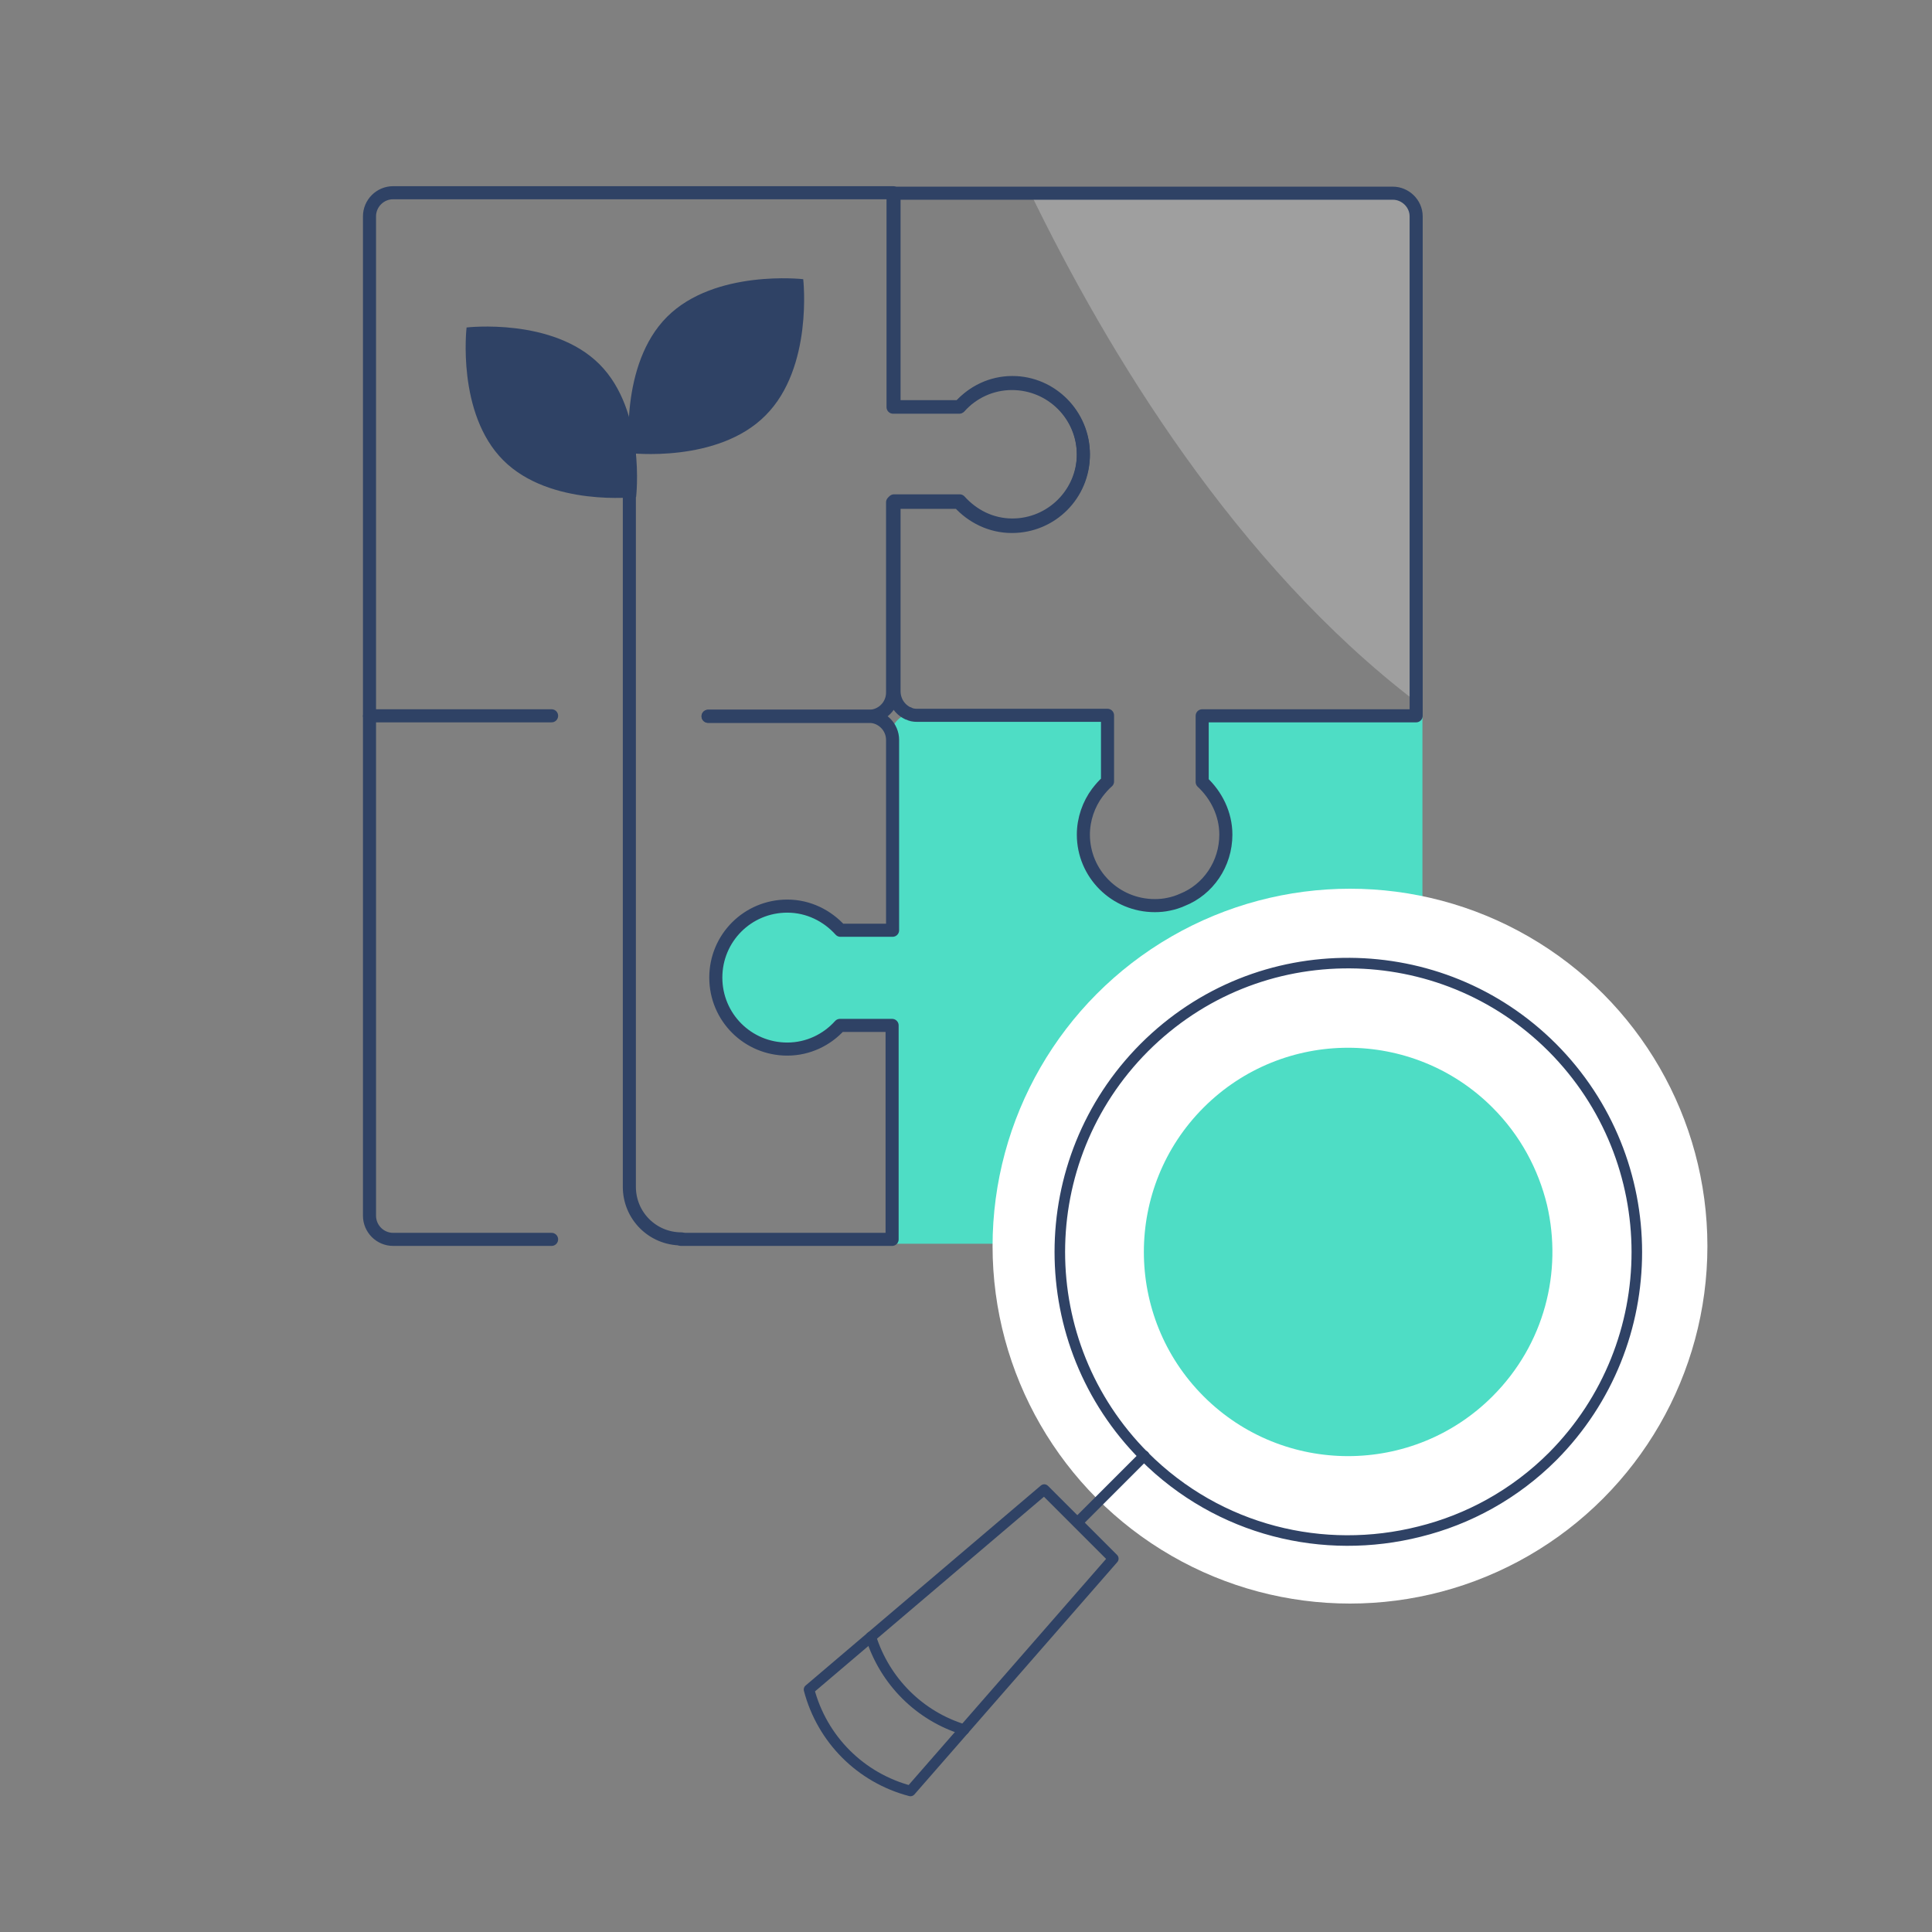 <?xml version="1.0" encoding="utf-8"?>
<!-- Generator: Adobe Illustrator 28.0.0, SVG Export Plug-In . SVG Version: 6.00 Build 0)  -->
<svg version="1.1" id="Layer_1" xmlns="http://www.w3.org/2000/svg" xmlns:xlink="http://www.w3.org/1999/xlink" x="0px" y="0px"
	 viewBox="0 0 400 400" style="enable-background:new 0 0 400 400;" xml:space="preserve">
<rect x="0" y="0" width="400" height="400" fill="#808080" stroke="none"/>
<style type="text/css">
	.st0{opacity:0.3;fill:#E6E6E6;}
	.st1{fill:#4EDDC5;}
	.st2{fill:none;stroke:#2F4265;stroke-width:2.708;stroke-linecap:round;stroke-linejoin:round;stroke-miterlimit:10;}
	.st3{fill:#2F4265;}
	.st4{fill:#FFFFFF;}
	.st5{fill:none;stroke:#2F4265;stroke-width:2.184;stroke-linecap:round;stroke-linejoin:round;stroke-miterlimit:10;}
</style>
<path class="st0" d="M293.2,44.8v100.5c-37.3-28.5-63.8-72.2-79.9-105.4h75C290.9,40,293.2,42.1,293.2,44.8z"/>
<g>
	<g>
		<path class="st1" d="M249.5,147.5v13.9c3,2.7,5,6.7,5,11.1c0,8.3-6.7,15-15,15c-8.3,0-15-6.7-15-15c0-4.4,2-8.4,5-11.1v-13.8
			h-40.1c-2.8,0-5,2.2-5,5v40h-11c-2.7-3.1-6.7-5-11.1-5c-8.3,0-15,6.7-15,15s6.7,15,15,15c4.4,0,8.3-1.9,11.1-5h11v44.9h105.1
			c2.8,0,5-2.2,5-5V147.5H249.5z"/>
		<path class="st2" d="M146.6,148.3h33.3c2.7,0,4.9-2.2,4.9-4.9v-39.4h13.7c2.7,3,6.6,5,11,5c8.2,0,14.8-6.6,14.8-14.8
			c0-8.2-6.6-14.8-14.8-14.8c-4.3,0-8.2,1.9-10.9,4.9h-13.7V39.9H81.4c-2.7,0-4.9,2.2-4.9,4.9v103.4h37.7"/>
		<path class="st2" d="M293.2,44.8v103.4h-44.3v13.7c2.9,2.7,4.9,6.6,4.9,10.9c0,6.1-3.7,11.4-9,13.5c-0.9,0.4-1.8,0.7-2.8,0.9
			c-0.9,0.2-1.9,0.3-2.9,0.3c-8.2,0-14.8-6.6-14.8-14.7c0-3.2,1.1-6.3,2.9-8.7c0.7-0.9,1.3-1.6,2.1-2.3v-13.7h-39.4
			c-0.7,0-1.3-0.1-1.8-0.4c0,0,0,0-0.1,0c-1.7-0.8-2.9-2.5-2.9-4.6v-39.4h13.6c2.7,3,6.5,5,10.9,5c8.1,0,14.7-6.6,14.7-14.7
			s-6.6-14.8-14.7-14.8c-4.3,0-8.2,1.9-10.9,5h-13.6V40h103.3C290.9,40,293.2,42.1,293.2,44.8z"/>
		<path class="st2" d="M146.6,148.3h33.3c2.7,0,4.9,2.2,4.9,4.9v39.4H174c-2.7-3-6.6-5-11-5c-8.2,0-14.8,6.6-14.8,14.8
			c0,8.2,6.6,14.8,14.8,14.8c4.3,0,8.2-1.9,10.9-4.9h10.8v44.3h-43.7"/>
		<path class="st2" d="M76.5,148.3v103.4c0,2.7,2.2,4.9,4.9,4.9h32.8"/>
	</g>
	<path class="st2" d="M130.3,93.8l0,151.9c0,6,4.8,10.8,10.8,10.8c-6,0-10.8-4.8-10.8-10.8L130.3,93.8z"/>
	<path class="st3" d="M104.2,95.3c9.7,9.7,27.5,7.6,27.5,7.6s2.1-17.8-7.6-27.5c-9.7-9.7-27.5-7.6-27.5-7.6S94.5,85.6,104.2,95.3z"
		/>
	<path class="st3" d="M138.1,65.6c-9.9,9.9-7.8,28.2-7.8,28.2s18.3,2.2,28.2-7.8c9.9-9.9,7.8-28.2,7.8-28.2S148,55.7,138.1,65.6z"/>
</g>
<path class="st0" d="M327.7,306.3c-8,8-17.5,13.1-27.6,15.6c-2.5-5.2-4.7-10.7-6.5-16.4c-8.6-27.2-9.7-59.2-8.8-83.8
	c0.2-6.4,0.5-12.3,1-17.5c15.2,0.1,30.3,5.9,41.9,17.5C351.1,245.1,351.1,283,327.7,306.3z"/>
<circle class="st4" cx="279.5" cy="258" r="74"/>
<g>
	<path class="st5" d="M321.4,216.9c-11.6-11.6-26.7-17.4-41.9-17.5c-15.5-0.1-30.8,5.7-42.6,17.5c-23.3,23.4-23.3,61.2,0,84.6
		c15.5,15.5,37.2,20.6,57,15.6c10.1-2.5,19.7-7.7,27.6-15.6C344.7,278.1,344.7,240.3,321.4,216.9z"/>
	<line class="st5" x1="236.9" y1="301.4" x2="223.1" y2="315.2"/>
	<path class="st5" d="M188.5,370.8c-10.3-2.7-18.3-10.7-21-21l48.7-41.4l14.3,14.3L188.5,370.8z"/>
	<path class="st5" d="M199.6,358.1c-9.2-2.8-16.4-10-19.3-19.2"/>
	<path class="st1" d="M249.2,289.1c-16.5-16.5-16.5-43.3,0-59.8s43.3-16.5,59.8,0c5.8,5.8,9.5,12.8,11.3,20.2
		c3.2,13.8-0.5,28.8-11.3,39.6C292.5,305.6,265.7,305.6,249.2,289.1z"/>
</g>
</svg>
